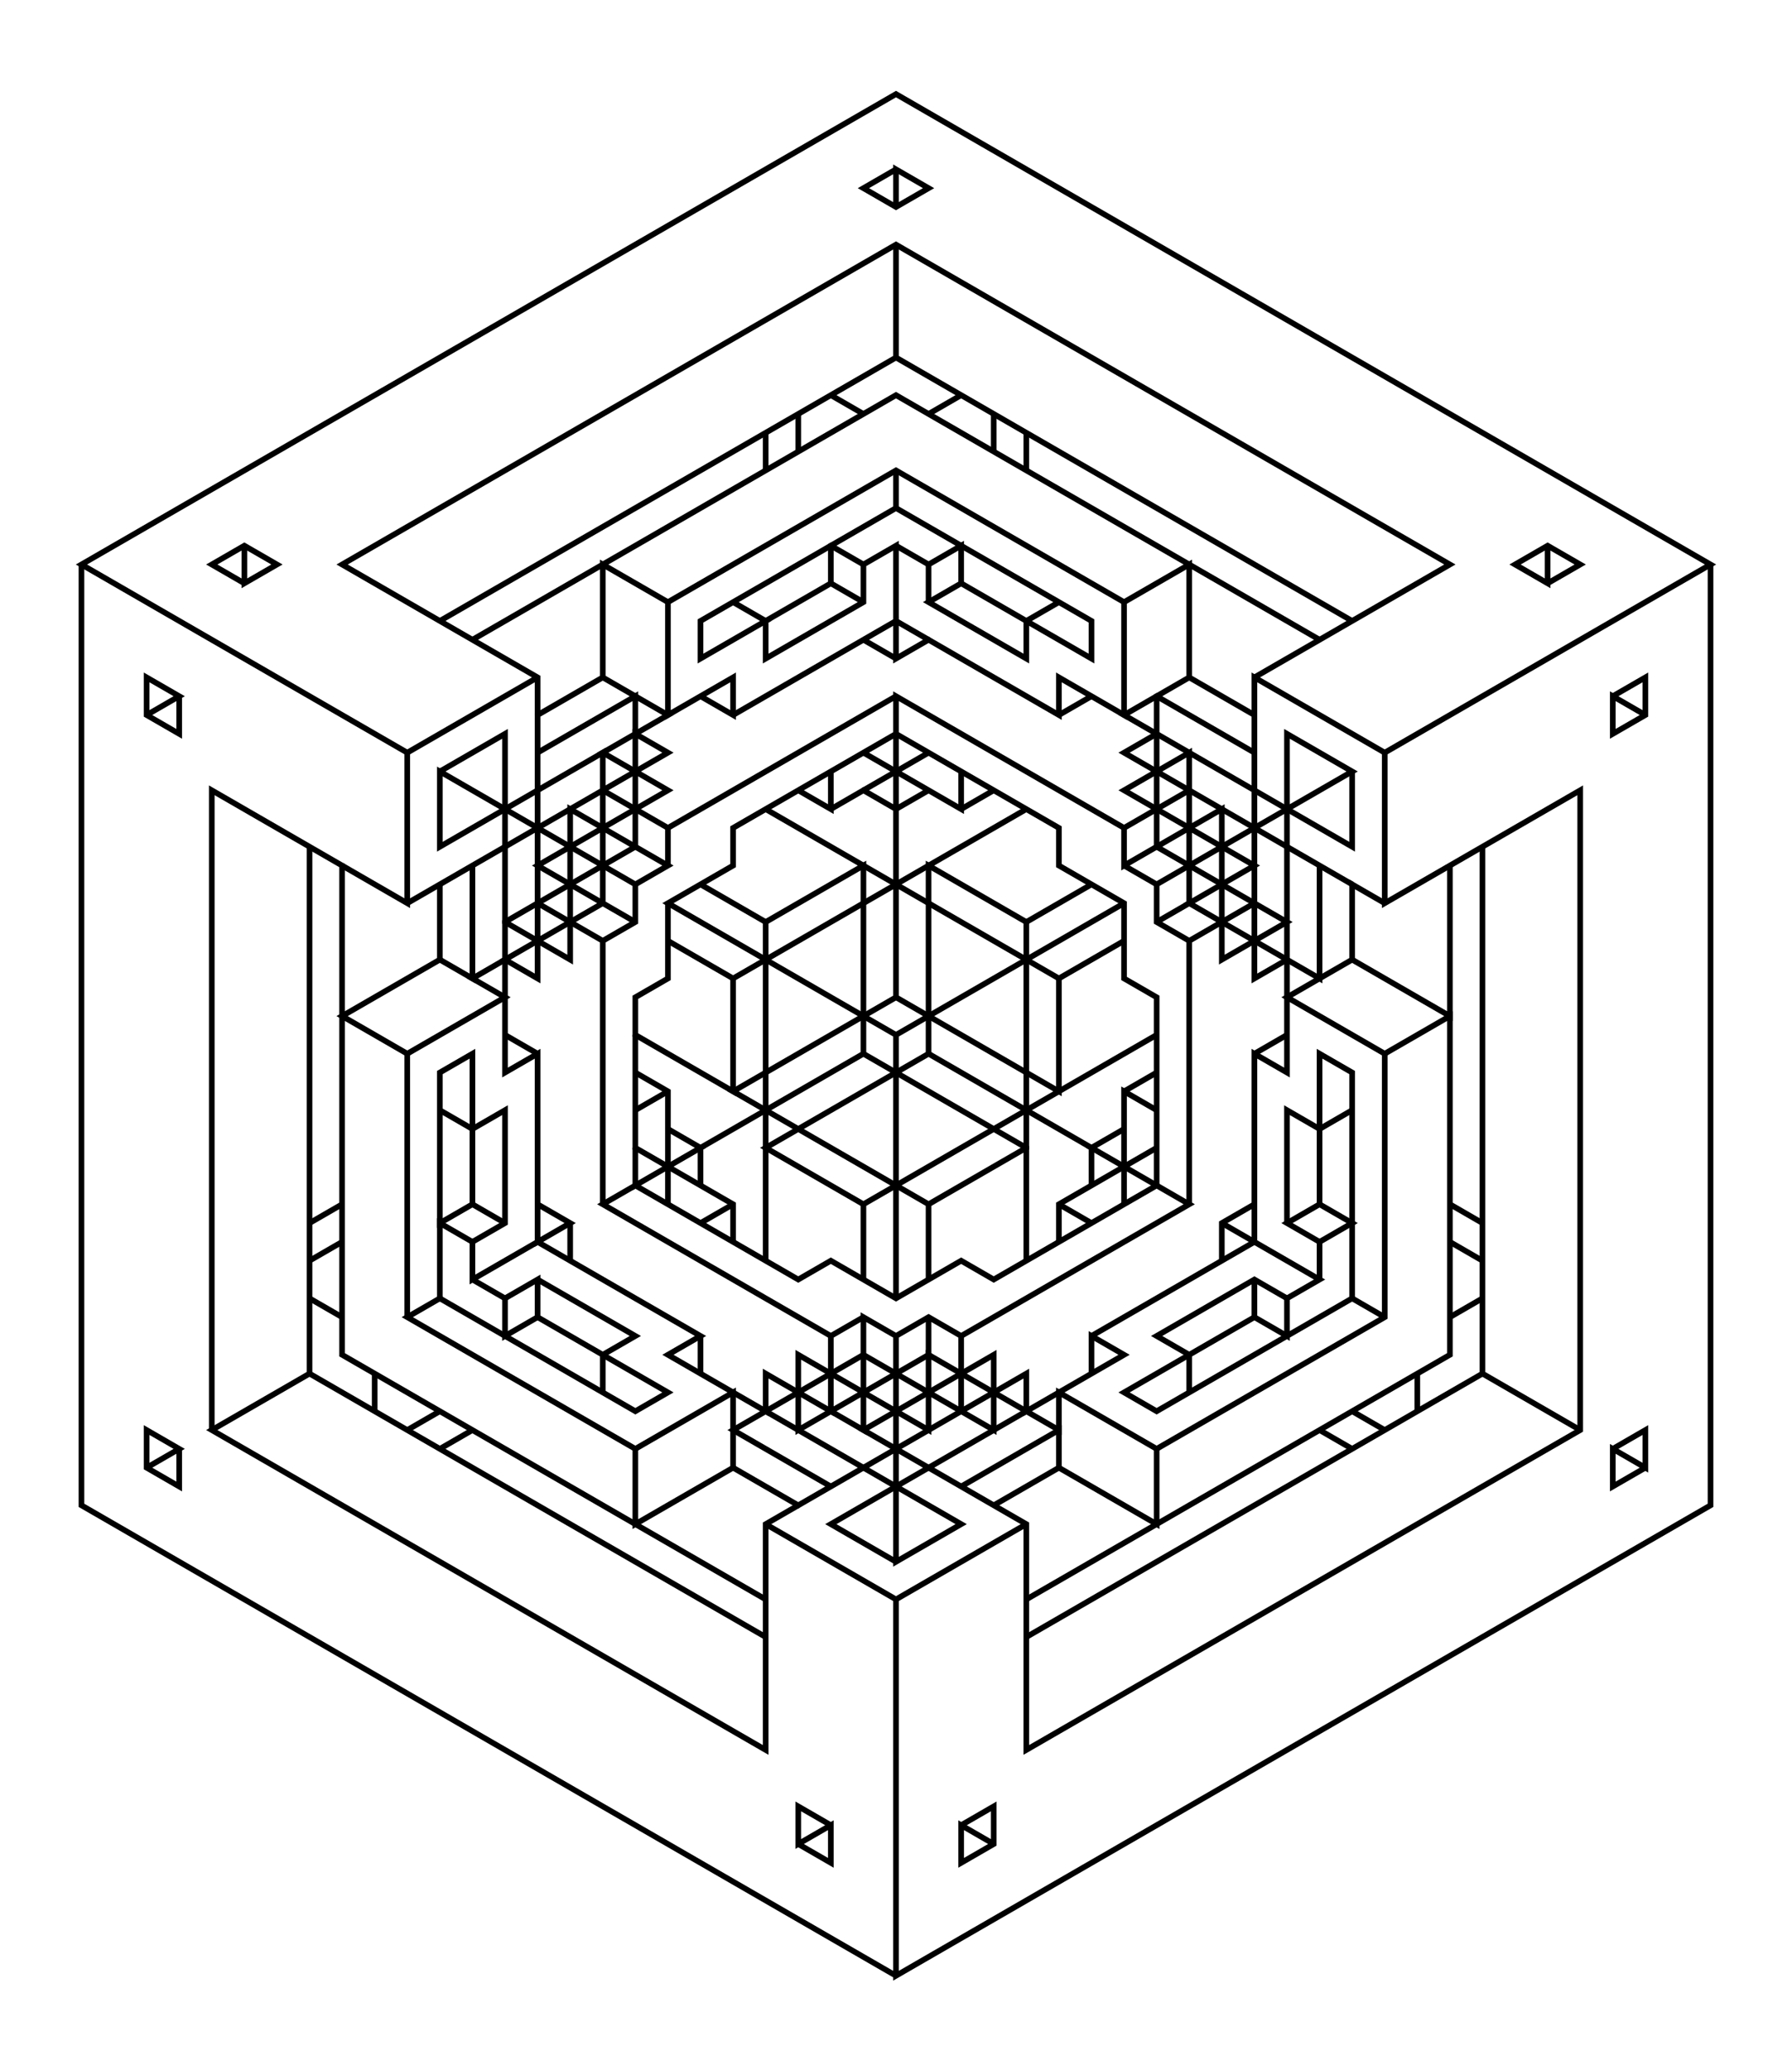 <svg xmlns="http://www.w3.org/2000/svg" xmlns:inkscape="http://www.inkscape.org/namespaces/inkscape" viewBox="-47.631 -55.0 95.263 110" fill="none" stroke="black" stroke-width="0.3">
<g inkscape:groupmode="layer" id="layer2" inkscape:label="2-black" style="display:inline" stroke="black">
<polyline points="
0.0 0
-12.124 -7
-8.66 -9
-8.66 -11
0.0 -16
8.66 -11
8.66 -9
12.124 -7
12.124 -3
13.856 -2
13.856 8
5.196 13
3.464 12
0.0 14
-3.464 12
-5.196 13
-13.856 8
-15.588 9
-3.464 16
-3.464 20
-6.928 18
-6.928 20
-12.124 17
-10.392 16
-19.053 11
-22.517 13
-22.517 11
-20.785 10
-20.785 4
-22.517 5
-22.517 9
-24.249 10
-24.249 2
-22.517 1
-22.517 5
-24.249 4
"/>
<polyline points="
-22.517 9
-20.785 10
"/>
<polyline points="
-22.517 11
-24.249 10
-24.249 14
-25.981 15
-13.856 22
-13.856 26
-8.66 23
-5.196 25
6.928 18
6.928 20
12.124 17
10.392 16
10.392 18
"/>
<polyline points="
10.392 16
19.053 11
19.053 1
20.785 2
20.785 -16
24.249 -14
13.856 -8
13.856 -6
15.588 -5
19.053 -7
20.785 -6
17.321 -4
17.321 -12
12.124 -9
12.124 -11
15.588 -13
15.588 -7
13.856 -6
"/>
<polyline points="
12.124 -5
8.66 -3
-6.928 -12
"/>
<polyline points="
-5.196 -13
-3.464 -12
-3.464 -14
"/>
<polyline points="
-1.732 -15
3.464 -12
3.464 -14
"/>
<polyline points="
1.732 -13
0.0 -12
-1.732 -13
-3.464 -12
"/>
<polyline points="
-1.732 -13
1.732 -15
"/>
<polyline points="
5.196 -13
3.464 -12
"/>
<polyline points="
6.928 -12
-8.66 -3
-8.66 3
-13.856 0
-13.856 -2
-12.124 -3
-12.124 -7
"/>
<polyline points="
-10.392 -8
-6.928 -6
-6.928 12
"/>
<polyline points="
-8.66 11
-8.66 9
-13.856 6
-13.856 0
"/>
<polyline points="
-13.856 2
-12.124 3
-12.124 9
"/>
<polyline points="
-10.392 8
-10.392 6
-1.732 1
-1.732 -9
-6.928 -6
"/>
<polyline points="
-12.124 -5
-8.66 -3
"/>
<polyline points="
-1.732 1
6.928 6
6.928 12
"/>
<polyline points="
8.66 11
8.66 9
13.856 6
"/>
<polyline points="
13.856 4
12.124 3
12.124 9
"/>
<polyline points="
10.392 8
10.392 6
1.732 1
-6.928 6
-1.732 9
13.856 0
"/>
<polyline points="
13.856 2
12.124 3
"/>
<polyline points="
12.124 5
10.392 6
15.588 9
3.464 16
1.732 15
0.0 16
-1.732 15
-1.732 21
-3.464 20
1.732 17
1.732 15
"/>
<polyline points="
0.0 16
0.0 28
3.464 26
-6.928 20
-8.66 21
-3.464 24
"/>
<polyline points="
-5.196 25
-6.928 26
-6.928 38
-36.373 21
-31.177 18
-6.928 32
"/>
<polyline points="
-6.928 30
-29.445 17
-29.445 -9
-36.373 -13
-36.373 21
"/>
<polyline points="
-31.177 18
-31.177 -10
"/>
<polyline points="
-29.445 -9
-25.981 -7
-25.981 -15
-43.301 -25
0.0 -50
43.301 -25
25.981 -15
25.981 -7
36.373 -13
36.373 21
6.928 38
6.928 26
-1.732 21
5.196 17
5.196 21
-1.732 17
-6.928 20
"/>
<polyline points="
-3.464 20
-5.196 21
-5.196 17
1.732 21
1.732 17
8.66 21
8.66 19
13.856 22
25.981 15
25.981 1
20.785 -2
24.249 -4
24.249 -8
25.981 -7
"/>
<polyline points="
24.249 -8
12.124 -15
13.856 -16
24.249 -10
24.249 -14
"/>
<polyline points="
25.981 -15
19.053 -19
19.053 -3
20.785 -4
22.517 -3
22.517 -9
"/>
<polyline points="
19.053 -7
13.856 -10
13.856 -18
15.588 -19
19.053 -17
"/>
<polyline points="
19.053 -15
13.856 -18
12.124 -17
13.856 -16
"/>
<polyline points="
15.588 -19
15.588 -25
12.124 -23
0.0 -30
-12.124 -23
-12.124 -17
-8.66 -19
-8.66 -17
-10.392 -18
"/>
<polyline points="
-8.66 -17
0.0 -22
0.0 -20
1.732 -21
8.66 -17
8.66 -19
12.124 -17
12.124 -23
"/>
<polyline points="
10.392 -18
8.66 -17
"/>
<polyline points="
15.588 -13
15.588 -15
12.124 -13
19.053 -9
15.588 -7
20.785 -4
"/>
<polyline points="
24.249 -4
29.445 -1
29.445 -9
"/>
<polyline points="
31.177 -10
31.177 18
36.373 21
"/>
<polyline points="
31.177 18
6.928 32
"/>
<polyline points="
6.928 30
29.445 17
29.445 -1
25.981 1
"/>
<polyline points="
20.785 0
19.053 1
"/>
<polyline points="
15.588 -5
15.588 9
"/>
<polyline points="
19.053 9
17.321 10
17.321 12
"/>
<polyline points="
17.321 10
22.517 13
20.785 14
20.785 16
19.053 15
12.124 19
13.856 20
24.249 14
24.249 2
22.517 1
22.517 9
20.785 10
22.517 11
22.517 13
"/>
<polyline points="
24.249 14
25.981 15
"/>
<polyline points="
29.445 15
31.177 14
"/>
<polyline points="
31.177 12
29.445 11
"/>
<polyline points="
31.177 10
29.445 9
"/>
<polyline points="
22.517 9
24.249 10
22.517 11
"/>
<polyline points="
20.785 10
20.785 4
22.517 5
24.249 4
"/>
<polyline points="
10.392 10
8.66 9
"/>
<polyline points="
1.732 13
1.732 9
-8.66 3
0.0 -2
0.0 -18
12.124 -11
"/>
<polyline points="
12.124 -9
13.856 -8
"/>
<polyline points="
12.124 -7
0.0 0
0.0 14
"/>
<polyline points="
-1.732 13
-1.732 9
"/>
<polyline points="
1.732 9
6.928 6
6.928 -6
1.732 -9
1.732 1
"/>
<polyline points="
0.0 -2
8.66 3
8.66 -3
"/>
<polyline points="
6.928 -6
10.392 -8
"/>
<polyline points="
0.0 -18
-12.124 -11
-15.588 -13
-15.588 -15
-24.249 -10
-24.249 -14
-13.856 -8
-13.856 -6
-15.588 -5
-19.053 -7
-20.785 -6
-20.785 2
-19.053 1
-19.053 11
-17.321 10
-19.053 9
"/>
<polyline points="
-17.321 10
-17.321 12
"/>
<polyline points="
-15.588 9
-15.588 -5
"/>
<polyline points="
-13.856 -6
-19.053 -9
-12.124 -13
-15.588 -15
-12.124 -17
-15.588 -19
-19.053 -17
-19.053 -3
-20.785 -4
-15.588 -7
-15.588 -13
-25.981 -7
"/>
<polyline points="
-24.249 -8
-24.249 -4
-29.445 -1
-25.981 1
-25.981 15
"/>
<polyline points="
-24.249 14
-13.856 20
-12.124 19
-19.053 15
-19.053 13
-20.785 14
-22.517 13
"/>
<polyline points="
-20.785 14
-20.785 16
-19.053 15
"/>
<polyline points="
-19.053 13
-13.856 16
-15.588 17
-15.588 19
"/>
<polyline points="
-13.856 22
-8.66 19
-8.66 23
"/>
<polyline points="
-6.928 26
0.0 30
0.0 50
43.301 25
43.301 -25
"/>
<polyline points="
19.053 -19
29.445 -25
0.0 -42
-29.445 -25
-19.053 -19
-19.053 -17
"/>
<polyline points="
-19.053 -19
-25.981 -15
"/>
<polyline points="
-24.249 -14
-20.785 -16
-20.785 -6
-17.321 -4
-17.321 -12
-12.124 -9
-13.856 -8
"/>
<polyline points="
-12.124 -9
-12.124 -11
"/>
<polyline points="
-15.588 -13
-12.124 -15
-13.856 -16
-13.856 -10
-19.053 -7
"/>
<polyline points="
-22.517 -9
-22.517 -3
-24.249 -4
"/>
<polyline points="
-20.785 -4
-22.517 -3
-20.785 -2
-25.981 1
"/>
<polyline points="
-20.785 0
-19.053 1
"/>
<polyline points="
-13.856 4
-12.124 3
"/>
<polyline points="
-12.124 5
-10.392 6
-13.856 8
-13.856 6
"/>
<polyline points="
-8.66 9
-10.392 10
"/>
<polyline points="
-10.392 16
-10.392 18
"/>
<polyline points="
-3.464 16
-1.732 15
"/>
<polyline points="
3.464 16
3.464 20
"/>
<polyline points="
6.928 20
-3.464 26
0.0 28
"/>
<polyline points="
0.0 30
6.928 26
"/>
<polyline points="
5.196 25
8.66 23
13.856 26
13.856 22
"/>
<polyline points="
8.66 23
8.66 21
3.464 24
"/>
<polyline points="
15.588 19
15.588 17
13.856 16
19.053 13
20.785 14
"/>
<polyline points="
19.053 15
19.053 13
"/>
<polyline points="
27.713 18
27.713 20
"/>
<polyline points="
25.981 21
24.249 20
"/>
<polyline points="
22.517 21
24.249 22
"/>
<polyline points="
-22.517 21
-24.249 22
"/>
<polyline points="
-25.981 21
-24.249 20
"/>
<polyline points="
-27.713 20
-27.713 18
"/>
<polyline points="
-29.445 15
-31.177 14
"/>
<polyline points="
-31.177 12
-29.445 11
"/>
<polyline points="
-31.177 10
-29.445 9
"/>
<polyline points="
-19.053 -15
-13.856 -18
-13.856 -16
"/>
<polyline points="
-15.588 -19
-15.588 -25
-12.124 -23
"/>
<polyline points="
-1.732 -21
0.0 -20
"/>
<polyline points="
1.732 -21
0.0 -22
0.0 -26
-1.732 -25
-1.732 -23
-6.928 -20
-6.928 -22
-3.464 -24
-1.732 -23
"/>
<polyline points="
-3.464 -24
-3.464 -26
0.0 -28
10.392 -22
10.392 -20
3.464 -24
1.732 -23
6.928 -20
6.928 -22
8.66 -23
"/>
<polyline points="
3.464 -24
3.464 -26
1.732 -25
1.732 -23
"/>
<polyline points="
1.732 -25
0.0 -26
"/>
<polyline points="
-1.732 -25
-3.464 -26
-10.392 -22
-10.392 -20
-6.928 -22
-8.66 -23
"/>
<polyline points="
0.0 -28
0.0 -30
"/>
<polyline points="
0.0 -42
0.0 -36
24.249 -22
"/>
<polyline points="
22.517 -21
0.0 -34
-22.517 -21
"/>
<polyline points="
-24.249 -22
0.0 -36
"/>
<polyline points="
-3.464 -34
-1.732 -33
"/>
<polyline points="
1.732 -33
3.464 -34
"/>
<polyline points="
5.196 -33
5.196 -31
"/>
<polyline points="
6.928 -32
6.928 -30
"/>
<polyline points="
-5.196 -31
-5.196 -33
"/>
<polyline points="
-6.928 -32
-6.928 -30
"/>
<polyline points="
-43.301 -25
-43.301 25
0.0 50
"/>
<polyline points="
-5.196 43
-3.464 44
-3.464 42
-5.196 43
-5.196 41
-3.464 42
"/>
<polyline points="
3.464 42
5.196 41
5.196 43
3.464 44
3.464 42
5.196 43
"/>
<polyline points="
39.837 23
38.105 24
38.105 22
39.837 23
39.837 21
38.105 22
"/>
<polyline points="
39.837 -17
38.105 -18
38.105 -16
39.837 -17
39.837 -19
38.105 -18
"/>
<polyline points="
34.641 -24
36.373 -25
34.641 -26
32.909 -25
34.641 -24
34.641 -26
"/>
<polyline points="
0.0 -44
0.0 -46
1.732 -45
0.0 -44
-1.732 -45
0.0 -46
"/>
<polyline points="
-34.641 -26
-34.641 -24
-32.909 -25
-34.641 -26
-36.373 -25
-34.641 -24
"/>
<polyline points="
-38.105 -18
-38.105 -16
-39.837 -17
-39.837 -19
-38.105 -18
-39.837 -17
"/>
<polyline points="
-38.105 22
-38.105 24
-39.837 23
-39.837 21
-38.105 22
-39.837 23
"/>
</g>
</svg>